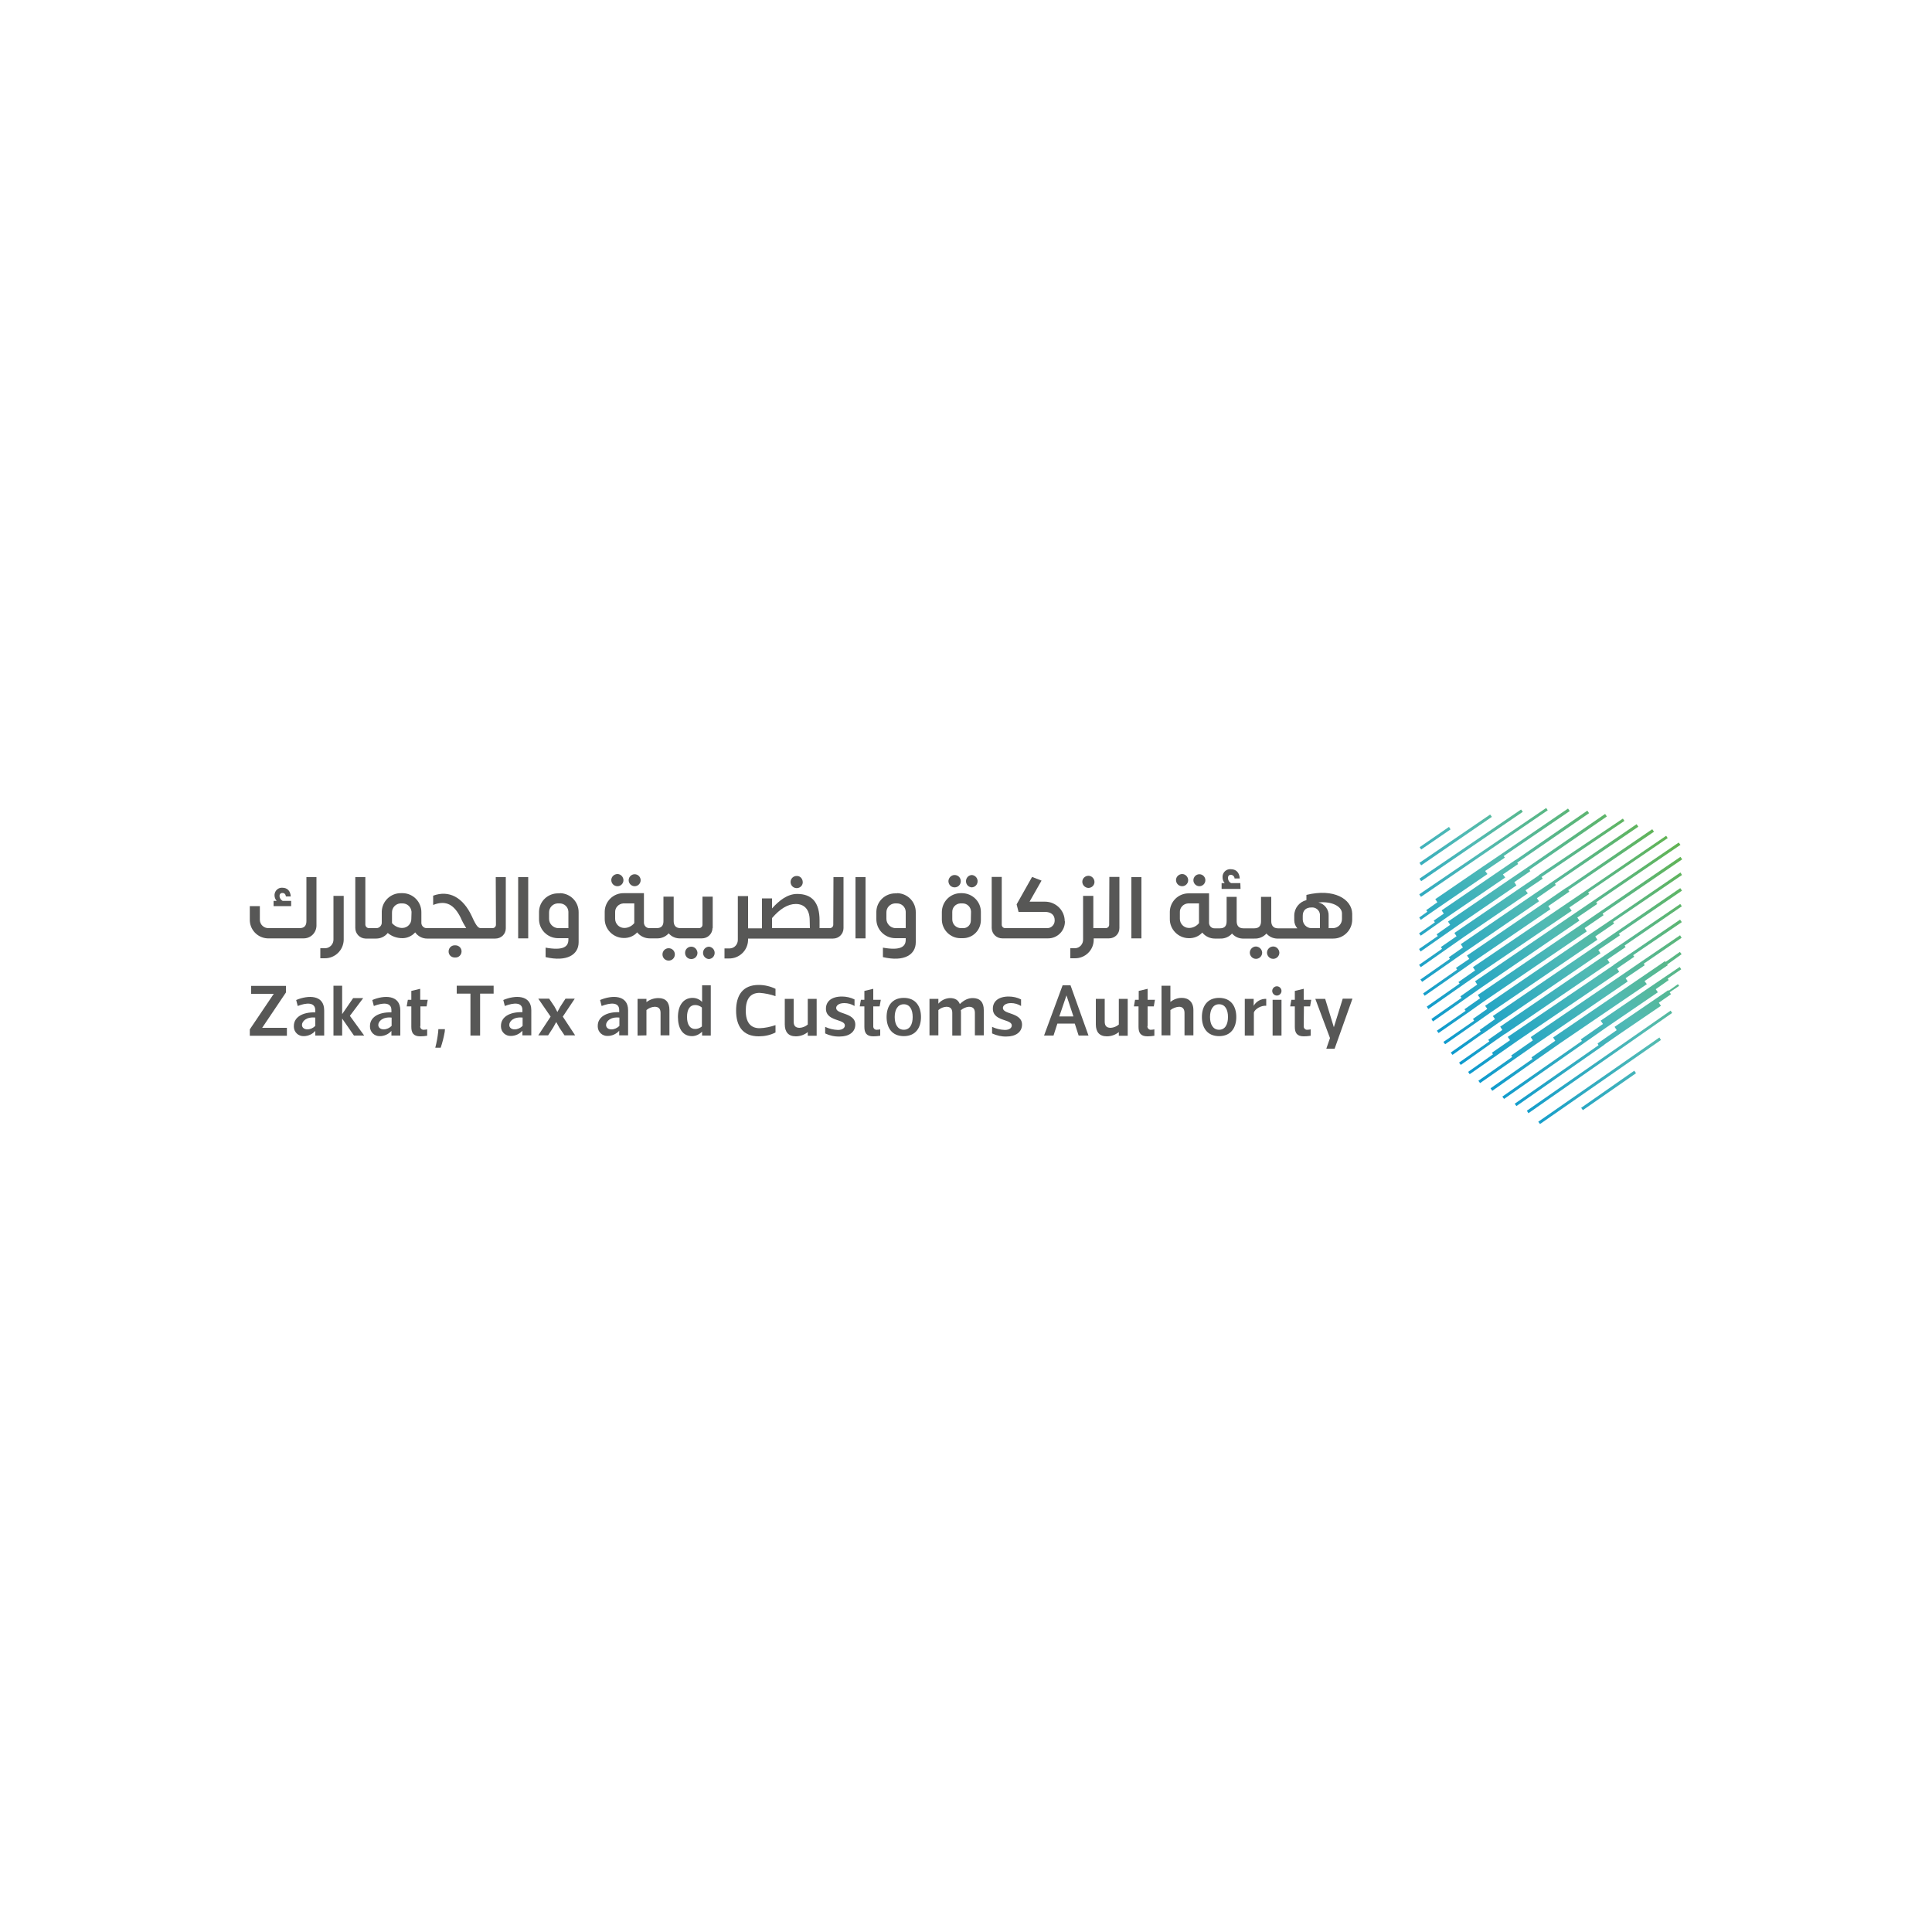<?xml version="1.0" encoding="utf-8"?>
<!-- Generator: Adobe Illustrator 28.0.0, SVG Export Plug-In . SVG Version: 6.00 Build 0)  -->
<svg version="1.1" id="Layer_1" xmlns="http://www.w3.org/2000/svg" xmlns:xlink="http://www.w3.org/1999/xlink" x="0px" y="0px"
	 viewBox="0 0 1000 1000" style="enable-background:new 0 0 1000 1000;" xml:space="preserve">
<style type="text/css">
	.st0{fill:#575756;}
	.st1{fill:url(#SVGID_1_);}
	.st2{fill:url(#SVGID_00000025435663350946970340000006255691908155099308_);}
	.st3{fill:url(#SVGID_00000044858304902694962220000004297751552857685398_);}
	.st4{fill:url(#SVGID_00000150804926791582203560000005531144326270336444_);}
	.st5{fill:url(#SVGID_00000101814319585429614900000010687416688659734171_);}
	.st6{fill:url(#SVGID_00000047039511979851229160000003182877852269759393_);}
	.st7{fill:url(#SVGID_00000075137502236646206050000001060453777560058798_);}
	.st8{fill:url(#SVGID_00000012453770450382657550000012716115398412902847_);}
	.st9{fill:url(#SVGID_00000135657527904228368080000007167556509697719724_);}
	.st10{fill:url(#SVGID_00000130615663207532207470000009681312897374125221_);}
	.st11{fill:url(#SVGID_00000008147517476564196690000016774710606592502197_);}
	.st12{fill:url(#SVGID_00000162345299334624305100000014862886824203758266_);}
	.st13{fill:url(#SVGID_00000025404624640339269590000006245421973110419867_);}
	.st14{fill:url(#SVGID_00000030484076629154328170000000081632684293043626_);}
	.st15{fill:url(#SVGID_00000068652076815354879430000014401961432626839970_);}
	.st16{fill:url(#SVGID_00000085238285101252962400000008622604473343643531_);}
	.st17{fill:url(#SVGID_00000183952825592613348650000004409404974864788648_);}
	.st18{fill:url(#SVGID_00000085932804150501685190000017453373571015701661_);}
	.st19{fill:url(#SVGID_00000109018897016252356650000006411603200552863164_);}
	.st20{fill:url(#SVGID_00000163782148347245236490000017718741807676647561_);}
	.st21{fill:url(#SVGID_00000070102888530224598490000009333413059149390010_);}
	.st22{fill:url(#SVGID_00000152973609735791468480000008635071460793147522_);}
	.st23{fill:url(#SVGID_00000139284564898196529300000005211033105877116816_);}
	.st24{fill:url(#SVGID_00000030451662597235696190000014489331298886327428_);}
</style>
<g>
	<path class="st0" d="M150.8,466.3h-4.5c-0.9-0.5-1.6-1.4-1.6-2.5c-0.1-0.8,0.4-1.5,1.2-1.6c0.1,0,0.2,0,0.3,0c1,0,1.6,0.6,1.8,1.8
		h2.5c-0.2-3-1.9-4.5-4.3-4.5c-2.1-0.2-3.9,1.4-4.1,3.5c0,0.2,0,0.4,0,0.5c0,1,0.4,2,1.1,2.8h-1.6v2.7h9.1V466.3z"/>
	<path class="st0" d="M158.6,476.7c0,2.1-0.8,3.7-3.5,3.7h-16c-2.4,0.1-4.5-1.7-4.6-4.2c0-0.2,0-0.3,0-0.5V469h-5.2v6.8
		c-0.2,5.3,4,9.7,9.2,9.9c0.2,0,0.4,0,0.6,0H157c3.7,0.1,6.7-2.8,6.8-6.5c0-0.1,0-0.2,0-0.3V454h-5.2V476.7z"/>
	<path class="st0" d="M172.6,486.2c0.1,2.4-1.8,4.5-4.2,4.6c-0.1,0-0.3,0-0.4,0h-2.2v5.2h2.2c5.3,0.1,9.7-4.1,9.9-9.4
		c0-0.1,0-0.3,0-0.4v-22.5h-5.3V486.2z"/>
	<path class="st0" d="M235.5,489.3c-1.7-0.1-3.2,1.2-3.3,3s1.2,3.2,3,3.3c0.1,0,0.3,0,0.4,0c1.7,0.1,3.2-1.2,3.3-3
		c0.1-1.7-1.2-3.2-3-3.3C235.7,489.3,235.6,489.3,235.5,489.3z"/>
	<path class="st0" d="M256.7,478.4c0.1,1.1-0.7,2-1.8,2c0,0-0.1,0-0.1,0h-6l0,0c-1-0.1-2-0.3-4.6-6.2c-4.6-9.8-11.8-13.6-20-10.6
		v4.8c6.8-2.7,10.9,0,14.2,6.5c0.8,1.9,1.8,3.7,2.9,5.5h-20.3c-1.5,0.1-2.9-1.1-2.9-2.7c0-0.1,0-0.2,0-0.3v-5.1
		c0.1-5.4-4.2-9.9-9.6-10c-0.1,0-0.3,0-0.4,0h-0.5c-5.4-0.1-9.9,4.2-10,9.6c0,0.1,0,0.3,0,0.4v5.1c0.1,1.5-1.1,2.9-2.6,3
		c-0.1,0-0.2,0-0.3,0h-3.7c-1.1,0-1.9-0.9-1.9-1.9c0,0,0-0.1,0-0.1V454h-5.2v26.3c0,3,2.3,5.4,5.3,5.5c0,0,0.1,0,0.1,0h5.4
		c2.3,0,4.5-1,6-2.9c2.1,1.8,4.8,2.7,7.6,2.7c2.5,0,4.9-1.1,6.6-3c1.4,2,3.7,3.2,6.1,3.2h35.4c3,0,5.4-2.3,5.4-5.3
		c0-0.1,0-0.1,0-0.2v-26.3h-5.2L256.7,478.4z M212.9,475.5c0.1,2.6-2,4.7-4.5,4.8c-2.1,0.1-4.1-0.9-5.5-2.5v-5.4
		c-0.1-2.5,1.8-4.6,4.3-4.8c0.2,0,0.3,0,0.5,0h0.5c2.5-0.1,4.6,1.8,4.8,4.3c0,0.2,0,0.3,0,0.5L212.9,475.5z"/>
	<rect x="268.2" y="454" class="st0" width="5.2" height="31.7"/>
	<path class="st0" d="M289.5,462.4H289c-5.4-0.1-9.9,4.1-10,9.5c0,0.2,0,0.3,0,0.5v3.2c-0.1,5.4,4.2,9.9,9.7,10h5.5v0.8
		c0,3.7-2.8,5.7-11.8,4.1v4.9c11.1,2.6,17.1-1.3,17.1-7.7v-15.4c0.1-5.4-4.1-9.8-9.5-10C289.8,462.4,289.7,462.4,289.5,462.4z
		 M294.2,480.4h-5.5c-2.5-0.2-4.5-2.3-4.5-4.8v-3.2c-0.1-2.5,1.8-4.6,4.3-4.8c0.2,0,0.3,0,0.5,0h0.5c2.5-0.1,4.6,1.8,4.7,4.3
		c0,0.2,0,0.3,0,0.5L294.2,480.4z"/>
	<path class="st0" d="M319.6,458.7c1.7,0,3.1-1.4,3.1-3.1c0-1.7-1.4-3.2-3.1-3.2c-1.7,0-3.2,1.4-3.2,3.1
		C316.4,457.3,317.8,458.7,319.6,458.7C319.5,458.7,319.6,458.7,319.6,458.7z"/>
	<path class="st0" d="M328.5,458.7c1.7,0,3.1-1.4,3.1-3.1c0-1.7-1.4-3.1-3.1-3.1c-1.7,0-3.1,1.4-3.1,3.1
		C325.4,457.3,326.8,458.7,328.5,458.7z"/>
	<path class="st0" d="M346.1,490.8c-1.8,0-3.2,1.4-3.2,3.2c0,1.8,1.4,3.2,3.2,3.2c1.8,0,3.2-1.4,3.2-3.2c0,0,0,0,0,0
		C349.3,492.2,347.9,490.8,346.1,490.8z"/>
	<path class="st0" d="M366.9,490c-1.8,0.1-3.1,1.6-3,3.4c0.1,1.6,1.4,2.9,3,3c1.8-0.1,3.1-1.6,3-3.4
		C369.8,491.4,368.5,490.1,366.9,490z"/>
	<path class="st0" d="M368.9,480.2v-16.1h-5.3v14.3c0.1,1.1-0.7,2-1.8,2c0,0-0.1,0-0.1,0h-9.5c-2.7,0-3.5-1.7-3.5-3.7V476
		c0-0.4,0-0.9,0-1.3v-10.6h-5.3v12.7c0,2-0.8,3.6-3.5,3.6h-3.6c-1.6,0.1-2.9-1.1-3-2.7c0-0.1,0-0.2,0-0.3v-15.1h-10.4
		c-5.4-0.1-9.8,4.2-9.9,9.5c0,0.2,0,0.3,0,0.5v3.2c-0.1,5.4,4.3,9.9,9.7,10c2.7,0.1,5.3-0.9,7.1-2.9c1.6,2,4,3.1,6.5,3.1h3.6
		c2.3,0.1,4.6-0.8,6.2-2.6c1.4,1.6,3.3,2.5,5.4,2.6h11.8c3,0,5.4-2.3,5.5-5.3C368.9,480.3,368.9,480.3,368.9,480.2z M328.3,477.8
		c-1.3,1.6-3.3,2.6-5.4,2.5c-2.5-0.1-4.5-2.2-4.5-4.7c0,0,0,0,0-0.1v-3.1c-0.2-2.5,1.7-4.6,4.2-4.8c0.2,0,0.3,0,0.5,0h5.2V477.8z"/>
	<path class="st0" d="M358,490c-1.8-0.1-3.3,1.2-3.4,3c-0.1,1.8,1.2,3.3,3,3.4c0.1,0,0.3,0,0.4,0c1.8-0.1,3.1-1.6,3-3.4
		C360.8,491.4,359.6,490.1,358,490z"/>
	<path class="st0" d="M412.4,459.7c1.7,0,3.2-1.4,3.1-3.2s-1.4-3.2-3.2-3.1c-1.7,0-3.1,1.4-3.1,3.1
		C409.2,458.3,410.6,459.7,412.4,459.7z"/>
	<path class="st0" d="M431.3,478.4c0.1,1.1-0.7,2-1.8,2c-0.1,0-0.1,0-0.2,0h-5.1v-4c0-9.3-3.9-13.7-11.6-13.7c-5.1,0-9.4,3.5-13,7.5
		V465h-5.2v15.5h-7.2v-16.7h-5.3v22.5c0.1,2.4-1.7,4.5-4.1,4.6c-0.1,0-0.3,0-0.4,0H375v5.2h2.3c5.3,0.1,9.7-4.1,9.9-9.4
		c0-0.1,0-0.3,0-0.4v-0.5h44c3,0,5.4-2.4,5.4-5.4c0,0,0-0.1,0-0.1v-26.3h-5.2L431.3,478.4z M419.2,480.4h-19.6v-5.2
		c4.1-4.8,8.2-7.3,12.3-7.3s7.2,2.5,7.2,8.5L419.2,480.4z"/>
	<rect x="442.8" y="454" class="st0" width="5.2" height="31.7"/>
	<path class="st0" d="M464.1,462.4h-0.5c-5.4-0.1-9.9,4.1-10,9.5c0,0.2,0,0.3,0,0.5v3.2c-0.1,5.4,4.2,9.9,9.7,10h5.5v0.8
		c0,3.7-2.8,5.7-11.8,4.1v4.9c11.1,2.6,17-1.3,17-7.7v-15.4c0.1-5.4-4.1-9.8-9.5-10C464.4,462.4,464.2,462.4,464.1,462.4z
		 M468.8,480.4h-5.5c-2.5-0.2-4.5-2.3-4.5-4.8v-3.2c-0.1-2.5,1.8-4.6,4.3-4.8c0.2,0,0.3,0,0.5,0h0.5c2.5-0.1,4.6,1.8,4.7,4.3
		c0,0.2,0,0.3,0,0.5L468.8,480.4z"/>
	<path class="st0" d="M503,459.3c1.8-0.1,3.1-1.6,3-3.4c-0.1-1.6-1.4-2.9-3-3c-1.8,0.1-3.1,1.6-3,3.4
		C500.1,458,501.4,459.2,503,459.3z"/>
	<path class="st0" d="M494.1,459.3c1.8,0,3.2-1.4,3.2-3.2s-1.4-3.2-3.2-3.2c-1.7,0-3.1,1.4-3.2,3.1
		C490.9,457.9,492.3,459.3,494.1,459.3C494.1,459.3,494.1,459.3,494.1,459.3z"/>
	<path class="st0" d="M498,462.3h-0.7c-5.4,0-9.7,4.3-9.8,9.7c0,0,0,0,0,0v3.9c0,5.3,4.3,9.7,9.6,9.7c0.1,0,0.1,0,0.2,0h1.1
		c5.2,0,9.3-4.2,9.3-9.4c0,0,0,0,0,0v-4.2C507.7,466.7,503.4,462.4,498,462.3C498,462.3,498,462.3,498,462.3z M502.5,476.5
		c0,2.1-1.7,3.9-3.8,3.9h-1.3c-2.5,0-4.5-2-4.5-4.5v-3.8c-0.1-2.4,1.8-4.4,4.2-4.5c0.1,0,0.2,0,0.3,0h0.7c2.4-0.1,4.4,1.8,4.5,4.2
		c0,0.1,0,0.2,0,0.3L502.5,476.5z"/>
	<path class="st0" d="M563.3,459.6c1.8,0,3.2-1.4,3.2-3.1s-1.4-3.2-3.1-3.2c-1.8,0-3.2,1.4-3.2,3.1c0,0,0,0,0,0
		C560.2,458.1,561.6,459.5,563.3,459.6z"/>
	<path class="st0" d="M574.1,478.4c0.1,1.1-0.7,2-1.8,2c-0.1,0-0.1,0-0.2,0h-6.2v-16.7h-5.3v22.5c0.1,2.4-1.7,4.5-4.1,4.6
		c-0.1,0-0.3,0-0.4,0H554v5.2h2.3c5.3,0.1,9.7-4.1,9.8-9.4c0-0.1,0-0.3,0-0.4v-0.5h7.9c3,0,5.4-2.3,5.4-5.3c0-0.1,0-0.1,0-0.2v-26.3
		h-5.2L574.1,478.4z"/>
	<rect x="585.6" y="454" class="st0" width="5.2" height="31.7"/>
	<path class="st0" d="M611.9,458.7c1.7,0,3.1-1.4,3.1-3.1c0-1.7-1.4-3.2-3.1-3.2s-3.2,1.4-3.2,3.1
		C608.7,457.3,610.1,458.7,611.9,458.7C611.8,458.7,611.9,458.7,611.9,458.7z"/>
	<path class="st0" d="M620.8,458.7c1.7,0,3.1-1.4,3.1-3.1c0-1.7-1.4-3.1-3.1-3.1c-1.7,0-3.1,1.4-3.1,3.1
		C617.7,457.3,619.1,458.7,620.8,458.7z"/>
	<path class="st0" d="M642,457.1h-4.8c-1-0.5-1.6-1.5-1.6-2.6c-0.1-0.8,0.4-1.6,1.2-1.7c0.1,0,0.2,0,0.3,0c1,0,1.9,0.9,1.9,1.9h2.7
		c-0.2-3.2-2-4.8-4.6-4.8c-2.2-0.2-4.1,1.4-4.3,3.6c0,0.2,0,0.4,0,0.7c0,1.1,0.4,2.1,1.1,2.9h-1.6v3h9.8L642,457.1z"/>
	<path class="st0" d="M650.1,489.9c-1.7,0-3.2,1.4-3.2,3.2c0,1.7,1.4,3.2,3.2,3.2c1.7,0,3.2-1.4,3.2-3.2c0,0,0,0,0,0
		C653.2,491.3,651.8,490,650.1,489.9z"/>
	<path class="st0" d="M659,489.9c-1.7,0-3.2,1.4-3.2,3.2c0,1.7,1.4,3.2,3.2,3.2c1.7,0,3.2-1.4,3.2-3.2c0,0,0,0,0,0
		C662.1,491.3,660.7,489.9,659,489.9z"/>
	<path class="st0" d="M676.2,463.2v2.7c-3.7,0.9-6.3,4.2-6.3,8v2.4c0,1.6,0.6,3.1,1.6,4.2h-10c-2.6,0-3.5-1.7-3.5-3.7v-0.8
		c0-0.4,0-0.9,0-1.3v-10.5h-5.3v12.7c0,2-0.8,3.6-3.5,3.6h-5.6c-2.7,0-3.5-1.7-3.5-3.7v-12.6h-5.2v12.6c0,2.1-0.7,3.7-3.5,3.7h-2.6
		c-1.6,0.1-2.9-1.1-3-2.7c0-0.1,0-0.2,0-0.3v-15.1h-10.4c-5.4-0.1-9.8,4.2-9.9,9.5c0,0.2,0,0.3,0,0.5v3.2c-0.1,5.4,4.3,9.9,9.7,10
		c2.7,0.1,5.3-0.9,7.1-2.9c1.6,2,4,3.1,6.5,3.1h2.7c2.3,0.1,4.6-0.8,6.2-2.6c1.4,1.6,3.3,2.5,5.4,2.6h6.2c2.3,0.1,4.6-0.8,6.2-2.6
		c1.4,1.6,3.3,2.5,5.4,2.6h29.2c5.4,0,9.8-4.4,9.8-9.8c0,0,0,0,0,0v-3.1C699.7,465.3,690.4,459.7,676.2,463.2z M620.6,477.8
		c-1.3,1.6-3.3,2.6-5.4,2.5c-2.5-0.1-4.5-2.2-4.5-4.7c0,0,0,0,0-0.1v-3.1c-0.2-2.5,1.7-4.6,4.2-4.8c0.2,0,0.3,0,0.5,0h5.2V477.8z
		 M683.2,480.4h-4.6c-2.3-0.1-4.2-2-4.3-4.4v-2c0-2.7,1.6-4.3,4.5-4.3c2.2-0.2,4.2,1.4,4.4,3.6c0,0.2,0,0.5,0,0.7L683.2,480.4z
		 M689.9,480.4h-2.2v-6.3c0.2-3.3-2.1-6.3-5.3-7c6.9-0.7,12.1,2,12.2,5.6v3C694.6,478.3,692.5,480.4,689.9,480.4L689.9,480.4z"/>
	<path class="st0" d="M551.2,477c0,4.8-3.9,8.7-8.7,8.7h-23.7c-3,0-5.4-2.3-5.5-5.3c0-0.1,0-0.1,0-0.2v-26.3h5.2v24.5
		c-0.1,1.1,0.7,2,1.8,2c0.1,0,0.1,0,0.2,0h21.6c2.1,0,3.8-1.8,3.8-3.9c0-0.1,0-0.1,0-0.2c0-2.9-2.1-4.3-5-4.3h-13.7l-1-3.9l8-14.2
		l4.9,1.9l-6.2,10.9h8c5.6,0,10.2,4.5,10.2,10.1C551.2,476.9,551.2,476.9,551.2,477z"/>
	<path class="st0" d="M148.5,531.9v4.2h-19.2v-3.3l12.4-18.4h-11.7v-4.1H148v3.4l-12.3,18.3H148.5z"/>
	<path class="st0" d="M154.1,520.7l-0.8-3.1c6.2-2.6,14.5-2.8,14.5,5.4v13h-4.6v-2.4c-1.5,1.7-3.7,2.7-6,2.7c-2.7,0.1-5-2-5.1-4.7
		c0-0.2,0-0.4,0-0.6c0-4.3,4.2-7.2,11.1-7v-1C163.2,518.5,158.4,519,154.1,520.7z M156.3,530.5c0,1.5,1.3,2.3,2.8,2.3
		c1.5,0,3-0.7,4.1-1.8v-4.3C158.5,526.2,156.3,528.7,156.3,530.5z"/>
	<path class="st0" d="M193.5,520.7l-0.8-3.1c6.1-2.6,14.5-2.8,14.5,5.4v13h-4.6v-2.4c-1.5,1.7-3.7,2.7-6,2.7c-2.7,0.1-5-2-5.1-4.7
		c0-0.2,0-0.4,0-0.6c0-4.3,4.2-7.2,11.1-7v-1C202.7,518.5,197.9,519,193.5,520.7z M195.8,530.5c0,1.5,1.3,2.3,2.8,2.3
		c1.5,0,3-0.7,4.1-1.8v-4.3C198,526.2,195.8,528.7,195.8,530.5z"/>
	<path class="st0" d="M217.5,531.1c-0.1,1,0.6,1.8,1.5,1.9c0.1,0,0.3,0,0.4,0c0.6,0,1.1-0.1,1.7-0.2v3.3c-1.2,0.2-2.4,0.3-3.6,0.3
		c-3.5,0-4.6-1.8-4.6-4.9v-10.6h-2.4l0.6-3.4h1.8v-4.6l4.6-1.1v5.7h3.9l-0.6,3.4h-3.2V531.1z"/>
	<path class="st0" d="M228.1,542.3h-2.8c0.7-2.7,1.2-5.4,1.5-8.2l0.1-1.4h3.4l-0.1,1.3C229.7,536.9,229,539.6,228.1,542.3z"/>
	<path class="st0" d="M248.5,514.3v21.7h-5v-21.7h-7.1v-4.1h19.1v4.1H248.5z"/>
	<path class="st0" d="M261.3,520.7l-0.8-3.1c6.1-2.6,14.5-2.8,14.5,5.3v13h-4.6v-2.4c-1.5,1.7-3.7,2.7-6,2.7c-2.7,0.1-5-2-5.1-4.7
		c0-0.2,0-0.4,0-0.6c0-4.3,4.2-7.2,11.1-7v-1C270.5,518.5,265.7,519,261.3,520.7z M263.6,530.5c0,1.5,1.2,2.3,2.8,2.3
		c1.5,0,3-0.7,4.1-1.8v-4.3C265.7,526.2,263.6,528.7,263.6,530.5z"/>
	<path class="st0" d="M284.3,517l2.7,4l1.5,2.8l0,0l1.6-2.9l2.6-4h4.8l-6.2,9.3l6.4,9.7h-5.5l-2.7-4l-1.6-2.9l0,0l-1.6,2.9l-2.6,4
		h-5.1l6.4-9.7l-6.4-9.3H284.3z"/>
	<path class="st0" d="M311.4,520.7l-0.8-3.1c6.1-2.6,14.5-2.8,14.5,5.3v13h-4.6v-2.4c-1.5,1.7-3.7,2.7-6,2.7c-2.7,0.1-5-2-5.1-4.7
		c0-0.2,0-0.4,0-0.6c0-4.3,4.2-7.2,11.1-7v-1C320.6,518.5,315.8,519,311.4,520.7z M313.7,530.5c0,1.5,1.2,2.3,2.8,2.3
		c1.5,0,3-0.7,4.1-1.8v-4.3C315.9,526.2,313.7,528.7,313.7,530.5z"/>
	<path class="st0" d="M330,536V517h4.6v1.7c1.8-1.4,4-2.1,6.2-2.1c3.8,0,5.7,2.2,5.7,6.2v13.1h-4.6v-11.6c0-2.1-0.9-3.2-3.1-3.2
		c-1.6,0.1-3,0.7-4.2,1.7v13.1L330,536z"/>
	<path class="st0" d="M358.2,536.3c-5,0-7.3-4.2-7.3-9.9s2.6-9.9,7.6-9.9c1.9,0,3.7,0.8,4.9,2.1v-8.6h4.5V536h-4.5v-2
		C362,535.4,360.1,536.3,358.2,536.3z M359.8,520.2c-2.7,0-4.2,2.2-4.2,6.2c0,4,1.6,6.2,4.2,6.2c1.3,0,2.5-0.5,3.5-1.3v-9.8
		C362.4,520.7,361.1,520.2,359.8,520.2z"/>
	<path class="st0" d="M392.7,536.4c-8.3,0-11.7-5.4-11.7-13.3s3.4-13.3,11.7-13.3c3,0,6,0.7,8.7,2v3.8c-2.6-0.9-5.4-1.5-8.2-1.7
		c-4.8,0-7.2,3.1-7.2,9.2s2.5,9.1,7.2,9.1c2.8-0.1,5.6-0.7,8.2-1.6v3.8C398.7,535.8,395.7,536.4,392.7,536.4z"/>
	<path class="st0" d="M422.7,517v19.1h-4.6v-1.9c-1.7,1.4-3.9,2.2-6.2,2.2c-3.8,0-5.7-2.2-5.7-6.2V517h4.6v11.8
		c0,2.1,0.9,3.2,3.1,3.2c1.6-0.1,3-0.7,4.2-1.7V517H422.7z"/>
	<path class="st0" d="M427.1,534.9v-3.4c2.1,1,4.3,1.5,6.6,1.6c2.8,0,3.6-1.4,3.6-2.3c0-1.5-1.8-2.1-3.9-2.8
		c-2.7-0.9-5.9-2.1-5.9-5.9s2.9-6.3,8.3-6.3c2.2,0,4.5,0.5,6.5,1.5v3.4c-1.6-1-3.4-1.5-5.3-1.5c-3,0-4.2,1.4-4.2,2.5
		c0,1.6,2,2.2,4.3,3c2.6,0.9,5.6,2.2,5.6,5.6c0,4-3.4,6.2-8,6.2C432,536.6,429.4,536,427.1,534.9z"/>
	<path class="st0" d="M452,531.1c-0.1,1,0.6,1.8,1.5,1.9c0.1,0,0.3,0,0.4,0c0.6,0,1.1-0.1,1.7-0.2v3.3c-1.2,0.2-2.4,0.3-3.6,0.3
		c-3.5,0-4.6-1.8-4.6-4.9v-10.6H445l0.6-3.4h1.8v-4.6l4.6-1.1v5.7h3.9l-0.6,3.4H452V531.1z"/>
	<path class="st0" d="M458.9,526.4c0-5.6,2.8-9.9,8.9-9.9c6.1,0,8.9,4.3,8.9,9.9c0,5.6-2.8,9.9-8.9,9.9S458.9,532,458.9,526.4z
		 M463.1,526.4c0,3.7,1.5,6.6,4.7,6.6s4.6-2.9,4.6-6.6c0-3.7-1.4-6.6-4.6-6.6S463.1,522.7,463.1,526.4z"/>
	<path class="st0" d="M509.2,522.8v13.1h-4.6v-11.6c0-2.1-0.9-3.2-3.1-3.2c-1.5,0.1-3,0.8-4.2,1.8c0.1,0.5,0.1,1,0.1,1.5V536h-4.5
		v-11.7c0-2.1-0.9-3.2-3.1-3.2c-1.5,0.1-3,0.7-4.1,1.7v13.1h-4.6V517h4.6v2.5c1.5-1.8,3.7-2.8,6-2.9c2.6,0,4.3,1,5.1,3.1
		c2.2-2.1,4.3-3.1,6.7-3.1C507.3,516.6,509.2,518.8,509.2,522.8z"/>
	<path class="st0" d="M513.5,534.9v-3.4c2.1,1,4.3,1.5,6.6,1.6c2.8,0,3.6-1.4,3.6-2.3c0-1.5-1.8-2.1-3.9-2.8
		c-2.7-0.9-5.9-2.1-5.9-5.9s2.9-6.3,8.2-6.3c2.2,0,4.5,0.5,6.4,1.5v3.4c-1.6-1-3.4-1.5-5.2-1.5c-3,0-4.2,1.4-4.2,2.5
		c0,1.6,2,2.2,4.3,3c2.6,0.9,5.6,2.2,5.6,5.6c0,4-3.4,6.2-8,6.2C518.5,536.6,515.9,536,513.5,534.9z"/>
	<path class="st0" d="M547.3,529.8l-2,6.2h-4.9l9.6-26h4.1l9.3,26h-5.1l-2-6.2H547.3z M548.3,526.1h7.3l-3.6-10.9L548.3,526.1z"/>
	<path class="st0" d="M583.7,517v19.1h-4.6v-1.9c-1.7,1.4-3.9,2.2-6.2,2.2c-3.8,0-5.7-2.2-5.7-6.2V517h4.6v11.8
		c0,2.1,0.9,3.2,3.1,3.2c1.6-0.1,3-0.7,4.2-1.7V517H583.7z"/>
	<path class="st0" d="M593.9,531.1c-0.1,0.9,0.6,1.8,1.5,1.9c0.1,0,0.3,0,0.4,0c0.6,0,1.1-0.1,1.7-0.2v3.3c-1.2,0.2-2.4,0.3-3.6,0.3
		c-3.5,0-4.6-1.8-4.6-4.9v-10.6h-2.4l0.6-3.4h1.9v-4.6l4.6-1.1v5.7h3.8l-0.6,3.4h-3.2V531.1z"/>
	<path class="st0" d="M617.7,522.8v13.1h-4.6v-11.6c0-2.1-1-3.2-2.8-3.2c-1.6,0.1-3.2,0.7-4.5,1.7v13.1h-4.6v-25.7h4.6v8.4
		c1.6-1.3,3.7-2.1,5.7-2.1C615.1,516.4,617.7,518.6,617.7,522.8z"/>
	<path class="st0" d="M622.1,526.4c0-5.6,2.8-9.9,8.9-9.9s8.9,4.3,8.9,9.9c0,5.6-2.8,9.9-8.9,9.9S622.1,532,622.1,526.4z
		 M626.3,526.4c0,3.7,1.5,6.6,4.7,6.6c3.2,0,4.6-2.9,4.6-6.6c0-3.7-1.4-6.6-4.6-6.6C627.8,519.8,626.3,522.7,626.3,526.4z"/>
	<path class="st0" d="M644.3,536V517h4.6v3.6c1.3-2.3,3.8-3.7,6.5-3.6v3.6c-2.6-0.3-5.9,1.7-6.4,3.5V536L644.3,536z"/>
	<path class="st0" d="M658.5,512.9c0-1.3,1.1-2.4,2.4-2.4c1.3,0,2.4,1.1,2.4,2.4c0,1.3-1.1,2.4-2.4,2.4
		C659.6,515.3,658.5,514.2,658.5,512.9z M663.3,536h-4.6v-18.5h4.6L663.3,536z"/>
	<path class="st0" d="M674.8,531.1c-0.1,0.9,0.6,1.8,1.5,1.9c0.1,0,0.3,0,0.4,0c0.6,0,1.1-0.1,1.7-0.2v3.3c-1.2,0.2-2.4,0.3-3.6,0.3
		c-3.5,0-4.6-1.8-4.6-4.9v-10.6h-2.4l0.6-3.4h1.8v-4.6l4.6-1.1v5.7h3.9l-0.6,3.4h-3.2L674.8,531.1z"/>
	<path class="st0" d="M700,517l-9.2,25.8h-4.3l1.9-5.5l-7.6-20.3h5.1l4.5,14.7l0,0l4.6-14.8H700z"/>
	<polygon class="st0" points="188.5,536 183.2,536 177.1,527.2 177.1,536 172.6,536 172.6,510.2 177.1,510.2 177.1,524.9 
		182.8,516.6 188,516.6 181.1,525.8 	"/>
	
		<linearGradient id="SVGID_1_" gradientUnits="userSpaceOnUse" x1="828.215" y1="614.146" x2="695.986" y2="497.325" gradientTransform="matrix(1 0 0 -1 3.471851e-03 1001.996)">
		<stop  offset="0" style="stop-color:#62B34F"/>
		<stop  offset="0.46" style="stop-color:#51BAB4"/>
		<stop  offset="1" style="stop-color:#0094D3"/>
	</linearGradient>
	<polygon class="st1" points="734.6,462.9 800.3,418.2 801.1,419.4 735.5,464.2 	"/>
	
		<linearGradient id="SVGID_00000009565300461488450910000015041192656537978800_" gradientUnits="userSpaceOnUse" x1="823.577" y1="619.394" x2="691.348" y2="502.573" gradientTransform="matrix(1 0 0 -1 2.592146e-02 1001.992)">
		<stop  offset="0" style="stop-color:#62B34F"/>
		<stop  offset="0.46" style="stop-color:#51BAB4"/>
		<stop  offset="1" style="stop-color:#0094D3"/>
	</linearGradient>
	<polygon style="fill:url(#SVGID_00000009565300461488450910000015041192656537978800_);" points="734.7,454.8 787.3,419 
		788.2,420.2 735.6,456.1 	"/>
	
		<linearGradient id="SVGID_00000158026946009534920610000015252256939919136399_" gradientUnits="userSpaceOnUse" x1="818.704" y1="624.9" x2="686.487" y2="508.079" gradientTransform="matrix(1 0 0 -1 7.795353e-03 1001.992)">
		<stop  offset="0" style="stop-color:#62B34F"/>
		<stop  offset="0.46" style="stop-color:#51BAB4"/>
		<stop  offset="1" style="stop-color:#0094D3"/>
	</linearGradient>
	<polygon style="fill:url(#SVGID_00000158026946009534920610000015252256939919136399_);" points="734.7,446.6 771.3,421.6 
		772.2,422.8 735.6,447.9 	"/>
	
		<linearGradient id="SVGID_00000013878571442523315320000014969536501645905794_" gradientUnits="userSpaceOnUse" x1="813.606" y1="630.678" x2="681.389" y2="513.856" gradientTransform="matrix(1 0 0 -1 8.826607e-03 1001.994)">
		<stop  offset="0" style="stop-color:#62B34F"/>
		<stop  offset="0.46" style="stop-color:#51BAB4"/>
		<stop  offset="1" style="stop-color:#0094D3"/>
	</linearGradient>
	<polygon style="fill:url(#SVGID_00000013878571442523315320000014969536501645905794_);" points="734.8,438.5 750,428 750.8,429.3 
		735.6,439.7 	"/>
	
		<linearGradient id="SVGID_00000090287837349256791330000003019644664778551721_" gradientUnits="userSpaceOnUse" x1="873.433" y1="562.954" x2="741.217" y2="446.133" gradientTransform="matrix(1 0 0 -1 0 1002)">
		<stop  offset="0" style="stop-color:#62B34F"/>
		<stop  offset="0.46" style="stop-color:#51BAB4"/>
		<stop  offset="1" style="stop-color:#0094D3"/>
	</linearGradient>
	<polygon style="fill:url(#SVGID_00000090287837349256791330000003019644664778551721_);" points="834.1,476 834.1,476 823.4,483.2 
		823.4,483.2 768.7,520.6 769.8,522.2 762.4,527.4 763,528.3 747.1,539.3 748,540.5 765.5,528.3 765.5,528.3 771.2,524.3 
		771.2,524.3 826.8,486.4 825.7,484.7 835.5,478 834.9,477.2 870.6,452.9 869.8,451.6 	"/>
	
		<linearGradient id="SVGID_00000034797158141401145040000001336050772697977019_" gradientUnits="userSpaceOnUse" x1="877.635" y1="558.215" x2="745.407" y2="441.382" gradientTransform="matrix(1 0 0 -1 0 1002)">
		<stop  offset="0" style="stop-color:#62B34F"/>
		<stop  offset="0.46" style="stop-color:#51BAB4"/>
		<stop  offset="1" style="stop-color:#0094D3"/>
	</linearGradient>
	<polygon style="fill:url(#SVGID_00000034797158141401145040000001336050772697977019_);" points="837.1,482 837.1,482 825.7,489.8 
		825.7,489.8 772.7,525.9 773.8,527.5 765.9,533.1 766.4,533.9 750.9,544.8 751.8,546 767.3,535.1 767.3,535.2 775.3,529.6 
		775.3,529.6 828.4,493.4 827.3,491.7 838.5,484.1 837.9,483.3 870.6,461 869.7,459.7 	"/>
	
		<linearGradient id="SVGID_00000073001599442940496290000005240252737701970345_" gradientUnits="userSpaceOnUse" x1="881.867" y1="553.421" x2="749.639" y2="436.6" gradientTransform="matrix(1 0 0 -1 0 1002)">
		<stop  offset="0" style="stop-color:#62B34F"/>
		<stop  offset="0.46" style="stop-color:#51BAB4"/>
		<stop  offset="1" style="stop-color:#0094D3"/>
	</linearGradient>
	<polygon style="fill:url(#SVGID_00000073001599442940496290000005240252737701970345_);" points="840,488.1 840,488.1 830.6,494.5 
		830.6,494.5 776.5,531.4 777.6,533.1 770.3,538.2 770.9,539 755.2,550 756.1,551.2 771.7,540.2 771.7,540.2 779,535.1 779,535.2 
		833.1,498.3 832,496.6 841.4,490.2 840.9,489.4 870.5,469.1 869.7,467.9 	"/>
	
		<linearGradient id="SVGID_00000049223757556748376330000004501145051042713765_" gradientUnits="userSpaceOnUse" x1="886.084" y1="548.631" x2="753.867" y2="431.81" gradientTransform="matrix(1 0 0 -1 0 1002)">
		<stop  offset="0" style="stop-color:#62B34F"/>
		<stop  offset="0.46" style="stop-color:#51BAB4"/>
		<stop  offset="1" style="stop-color:#0094D3"/>
	</linearGradient>
	<polygon style="fill:url(#SVGID_00000049223757556748376330000004501145051042713765_);" points="844.4,493.2 844.4,493.2 
		835.1,499.5 835.1,499.6 780.4,536.7 781.6,538.4 772.2,544.9 772.8,545.7 759.9,554.8 760.7,556 775.5,545.7 775.5,545.7 
		785.5,538.7 838.1,503 837,501.3 845.9,495.2 845.3,494.4 870.5,477.3 869.6,476 	"/>
	
		<linearGradient id="SVGID_00000126291247845649954150000010656637367234257800_" gradientUnits="userSpaceOnUse" x1="890.406" y1="543.748" x2="758.189" y2="426.926" gradientTransform="matrix(1 0 0 -1 0 1002)">
		<stop  offset="0" style="stop-color:#62B34F"/>
		<stop  offset="0.46" style="stop-color:#51BAB4"/>
		<stop  offset="1" style="stop-color:#0094D3"/>
	</linearGradient>
	<polygon style="fill:url(#SVGID_00000126291247845649954150000010656637367234257800_);" points="849.9,497.5 849.9,497.5 
		839.7,504.5 839.7,504.5 792.3,536.8 793.4,538.5 782.2,546.3 782.7,547.1 765.2,559.4 766.1,560.6 785.2,547.3 785.2,547.3 
		794.8,540.6 794.8,540.6 842.5,508 841.4,506.3 851.3,499.6 850.8,498.8 870.4,485.4 869.6,484.1 	"/>
	
		<linearGradient id="SVGID_00000028283494149854634810000006549814830849036988_" gradientUnits="userSpaceOnUse" x1="894.876" y1="538.692" x2="762.659" y2="421.871" gradientTransform="matrix(1 0 0 -1 0 1002)">
		<stop  offset="0" style="stop-color:#62B34F"/>
		<stop  offset="0.46" style="stop-color:#51BAB4"/>
		<stop  offset="1" style="stop-color:#0094D3"/>
	</linearGradient>
	<polygon style="fill:url(#SVGID_00000028283494149854634810000006549814830849036988_);" points="862.1,497.9 861.8,497.5 
		849.8,505.7 849.8,505.7 803.9,537 805,538.7 792.7,547.3 793.2,548.1 771.5,563.3 772.4,564.6 795.6,548.3 795.6,548.3 
		807.6,539.9 852.4,509.4 851.2,507.8 863.2,499.6 862.5,498.5 863,499.2 870.4,493.9 869.5,492.7 	"/>
	
		<linearGradient id="SVGID_00000050662641495454751920000008095797928171883690_" gradientUnits="userSpaceOnUse" x1="899.451" y1="533.509" x2="767.234" y2="416.687" gradientTransform="matrix(1 0 0 -1 0 1002)">
		<stop  offset="0" style="stop-color:#62B34F"/>
		<stop  offset="0.46" style="stop-color:#51BAB4"/>
		<stop  offset="1" style="stop-color:#0094D3"/>
	</linearGradient>
	<polygon style="fill:url(#SVGID_00000050662641495454751920000008095797928171883690_);" points="862.3,505.3 862.3,505.3 
		855.5,509.9 855.5,509.9 828.5,528.3 829.7,530 818.2,538 818.8,538.8 777.6,567.6 778.5,568.8 821.3,538.9 821.3,538.9 
		831.3,531.9 831.3,531.9 858.1,513.6 857,512 863.7,507.3 863.2,506.5 870.2,501.7 869.4,500.5 	"/>
	
		<linearGradient id="SVGID_00000008851761975584733620000003065507646978773134_" gradientUnits="userSpaceOnUse" x1="903.867" y1="528.519" x2="771.65" y2="411.686" gradientTransform="matrix(1 0 0 -1 0 1002)">
		<stop  offset="0" style="stop-color:#62B34F"/>
		<stop  offset="0.46" style="stop-color:#51BAB4"/>
		<stop  offset="1" style="stop-color:#0094D3"/>
	</linearGradient>
	<polygon style="fill:url(#SVGID_00000008851761975584733620000003065507646978773134_);" points="863.7,512.8 863.5,512.5 
		857.1,516.9 857.1,516.9 835.7,531.5 836.8,533.2 826.9,540.1 827.4,541 784,571.3 784.9,572.5 830.5,540.7 830.5,540.6 
		839.3,534.5 859.7,520.6 858.6,519 864.9,514.6 864.2,513.6 869.1,510.3 868.5,509.4 	"/>
	
		<linearGradient id="SVGID_00000129900293727330297620000013351851846478574250_" gradientUnits="userSpaceOnUse" x1="833.194" y1="608.496" x2="700.978" y2="491.675" gradientTransform="matrix(1 0 0 -1 0 1002)">
		<stop  offset="0" style="stop-color:#62B34F"/>
		<stop  offset="0.46" style="stop-color:#51BAB4"/>
		<stop  offset="1" style="stop-color:#0094D3"/>
	</linearGradient>
	<polygon style="fill:url(#SVGID_00000129900293727330297620000013351851846478574250_);" points="740.7,472.4 740.7,472.4 
		746.8,468.2 746.8,468.2 769.9,452.4 768.7,450.8 778.9,443.9 778.3,443.1 812.5,419.8 811.6,418.5 777.5,441.8 777.5,441.8 
		767.3,448.7 767.3,448.7 742.9,465.4 744,467 738.2,471.1 738.8,471.9 734.6,474.9 735.4,476.1 	"/>
	
		<linearGradient id="SVGID_00000091722369738349325790000016380367617949407414_" gradientUnits="userSpaceOnUse" x1="837.831" y1="603.25" x2="705.615" y2="486.429" gradientTransform="matrix(1 0 0 -1 0 1002)">
		<stop  offset="0" style="stop-color:#62B34F"/>
		<stop  offset="0.46" style="stop-color:#51BAB4"/>
		<stop  offset="1" style="stop-color:#0094D3"/>
	</linearGradient>
	<polygon style="fill:url(#SVGID_00000091722369738349325790000016380367617949407414_);" points="744.5,477.9 744.5,477.9 
		750.5,473.7 779.1,454.2 777.9,452.6 785.8,447.2 785.3,446.5 822.5,420.9 821.6,419.6 784.4,445.2 784.4,445.1 776.5,450.5 
		776.5,450.5 746.2,471.2 747.3,472.9 742.1,476.5 742.7,477.4 734.5,483.1 735.4,484.3 	"/>
	
		<linearGradient id="SVGID_00000097496226271873196430000015608152605049335937_" gradientUnits="userSpaceOnUse" x1="842.448" y1="598.025" x2="710.231" y2="481.204" gradientTransform="matrix(1 0 0 -1 0 1002)">
		<stop  offset="0" style="stop-color:#62B34F"/>
		<stop  offset="0.46" style="stop-color:#51BAB4"/>
		<stop  offset="1" style="stop-color:#0094D3"/>
	</linearGradient>
	<polygon style="fill:url(#SVGID_00000097496226271873196430000015608152605049335937_);" points="745.9,485.1 745.9,485.1 
		753.9,479.5 784.9,458.3 783.8,456.6 792.1,450.9 791.6,450.2 831.7,422.6 830.8,421.3 790.7,448.9 790.7,448.9 782,454.8 
		782,454.8 749.5,477 750.6,478.7 743.6,483.6 744.2,484.5 734.5,491.2 735.3,492.5 	"/>
	
		<linearGradient id="SVGID_00000031180699325536300880000006257409769372795052_" gradientUnits="userSpaceOnUse" x1="847.203" y1="592.636" x2="714.987" y2="475.815" gradientTransform="matrix(1 0 0 -1 0 1002)">
		<stop  offset="0" style="stop-color:#62B34F"/>
		<stop  offset="0.46" style="stop-color:#51BAB4"/>
		<stop  offset="1" style="stop-color:#0094D3"/>
	</linearGradient>
	<polygon style="fill:url(#SVGID_00000031180699325536300880000006257409769372795052_);" points="749.1,491 749.1,491 757.8,484.9 
		790.8,462.4 789.6,460.8 798.5,454.8 797.9,453.9 840.8,424.9 840,423.7 796.4,453 796.5,453.1 788.2,458.7 788.2,458.7 
		752.8,482.9 753.9,484.6 745.8,490.2 746.4,491.1 734.5,499.4 735.4,500.6 	"/>
	
		<linearGradient id="SVGID_00000040573281026948455790000002461671405742800781_" gradientUnits="userSpaceOnUse" x1="851.636" y1="587.63" x2="719.42" y2="470.808" gradientTransform="matrix(1 0 0 -1 0 1002)">
		<stop  offset="0" style="stop-color:#62B34F"/>
		<stop  offset="0.46" style="stop-color:#51BAB4"/>
		<stop  offset="1" style="stop-color:#0094D3"/>
	</linearGradient>
	<polygon style="fill:url(#SVGID_00000040573281026948455790000002461671405742800781_);" points="753,496.4 758.6,492.5 
		758.6,492.5 796.6,466.5 795.5,464.9 805.3,458.1 804.8,457.3 848,427.9 847.1,426.6 803.9,456.1 803.9,456.1 794,462.8 794,462.8 
		756.1,488.7 757.2,490.4 749.9,495.5 750.5,496.3 735.2,507 736.1,508.2 753,496.4 	"/>
	
		<linearGradient id="SVGID_00000173129393719859677450000012360190931806495165_" gradientUnits="userSpaceOnUse" x1="856.136" y1="582.534" x2="723.919" y2="465.712" gradientTransform="matrix(1 0 0 -1 0 1002)">
		<stop  offset="0" style="stop-color:#62B34F"/>
		<stop  offset="0.46" style="stop-color:#51BAB4"/>
		<stop  offset="1" style="stop-color:#0094D3"/>
	</linearGradient>
	<polygon style="fill:url(#SVGID_00000173129393719859677450000012360190931806495165_);" points="756.8,501.9 763.2,497.4 
		802.5,470.6 801.4,469 812.3,461.5 811.7,460.7 856.1,430.5 855.2,429.2 810.8,459.5 810.8,459.4 799.3,467.3 799.3,467.3 
		759.3,494.6 760.5,496.3 753.6,501 754.2,501.9 736.6,514.2 737.4,515.4 756.8,501.9 	"/>
	
		<linearGradient id="SVGID_00000166656867385617723130000003977352930766202767_" gradientUnits="userSpaceOnUse" x1="860.654" y1="577.417" x2="728.438" y2="460.596" gradientTransform="matrix(1 0 0 -1 0 1002)">
		<stop  offset="0" style="stop-color:#62B34F"/>
		<stop  offset="0.46" style="stop-color:#51BAB4"/>
		<stop  offset="1" style="stop-color:#0094D3"/>
	</linearGradient>
	<polygon style="fill:url(#SVGID_00000166656867385617723130000003977352930766202767_);" points="757.9,509.3 767.1,502.9 
		813.5,471.4 812.3,469.7 822.6,462.7 822,461.9 863.2,433.8 862.4,432.6 821.2,460.7 821.2,460.7 810.6,467.9 810.6,467.9 
		762.4,500.6 763.5,502.3 754.9,508.3 755.5,509.1 738.5,521 739.3,522.3 757.9,509.3 	"/>
	
		<linearGradient id="SVGID_00000099621382631429552370000001657525924866095805_" gradientUnits="userSpaceOnUse" x1="865.074" y1="572.424" x2="732.857" y2="455.603" gradientTransform="matrix(1 0 0 -1 0 1002)">
		<stop  offset="0" style="stop-color:#62B34F"/>
		<stop  offset="0.46" style="stop-color:#51BAB4"/>
		<stop  offset="1" style="stop-color:#0094D3"/>
	</linearGradient>
	<polygon style="fill:url(#SVGID_00000099621382631429552370000001657525924866095805_);" points="759,516.6 767.1,510.9 
		817.5,476.5 816.4,474.9 826.7,467.9 826.2,467 869.8,437.3 868.9,436.1 825.3,465.8 825.3,465.8 815,472.8 815,472.8 763.5,507.9 
		764.6,509.6 755.9,515.7 756.5,516.5 740.9,527.4 741.7,528.7 759,516.6 	"/>
	
		<linearGradient id="SVGID_00000019665924820191185990000007302101723180781235_" gradientUnits="userSpaceOnUse" x1="869.255" y1="567.693" x2="737.027" y2="450.872" gradientTransform="matrix(1 0 0 -1 0 1002)">
		<stop  offset="0" style="stop-color:#62B34F"/>
		<stop  offset="0.46" style="stop-color:#51BAB4"/>
		<stop  offset="1" style="stop-color:#0094D3"/>
	</linearGradient>
	<polygon style="fill:url(#SVGID_00000019665924820191185990000007302101723180781235_);" points="760.6,523.6 767.5,518.7 
		767.5,518.7 821.3,482.1 820.2,480.4 830,473.7 829.5,472.9 870.7,444.8 869.8,443.5 828.6,471.6 828.6,471.6 818.8,478.3 
		818.8,478.3 764.9,515 766.1,516.7 758,522.4 758.6,523.2 743.7,533.5 744.6,534.7 760.6,523.6 	"/>
	
		<linearGradient id="SVGID_00000103227094748439795300000017732833258662342298_" gradientUnits="userSpaceOnUse" x1="908.418" y1="521.122" x2="776.202" y2="404.3" gradientTransform="matrix(0.999 -1.150172e-03 -1.150172e-03 -0.999 1.613 999.979)">
		<stop  offset="0" style="stop-color:#62B34F"/>
		<stop  offset="0.46" style="stop-color:#51BAB4"/>
		<stop  offset="1" style="stop-color:#0094D3"/>
	</linearGradient>
	<polygon style="fill:url(#SVGID_00000103227094748439795300000017732833258662342298_);" points="790.3,574.9 864.7,523.1 
		865.5,524.3 791.1,576.2 	"/>
	
		<linearGradient id="SVGID_00000062172224534226262240000014509875081160596363_" gradientUnits="userSpaceOnUse" x1="914.661" y1="517.792" x2="782.444" y2="400.971" gradientTransform="matrix(0.999 2.021610e-03 2.021610e-03 -0.999 -2.222 1000.523)">
		<stop  offset="0" style="stop-color:#62B34F"/>
		<stop  offset="0.46" style="stop-color:#51BAB4"/>
		<stop  offset="1" style="stop-color:#0094D3"/>
	</linearGradient>
	<polygon style="fill:url(#SVGID_00000062172224534226262240000014509875081160596363_);" points="796.2,580.6 858.9,537 
		859.7,538.3 797.1,581.8 	"/>
	
		<linearGradient id="SVGID_00000096060552306203688910000017923556898015662261_" gradientUnits="userSpaceOnUse" x1="919.169" y1="512.685" x2="786.952" y2="395.863" gradientTransform="matrix(0.999 2.021610e-03 2.021610e-03 -0.999 -2.226 1000.526)">
		<stop  offset="0" style="stop-color:#62B34F"/>
		<stop  offset="0.46" style="stop-color:#51BAB4"/>
		<stop  offset="1" style="stop-color:#0094D3"/>
	</linearGradient>
	<polygon style="fill:url(#SVGID_00000096060552306203688910000017923556898015662261_);" points="818.4,573.4 845.9,554.2 
		846.8,555.5 819.3,574.6 	"/>
</g>
</svg>
